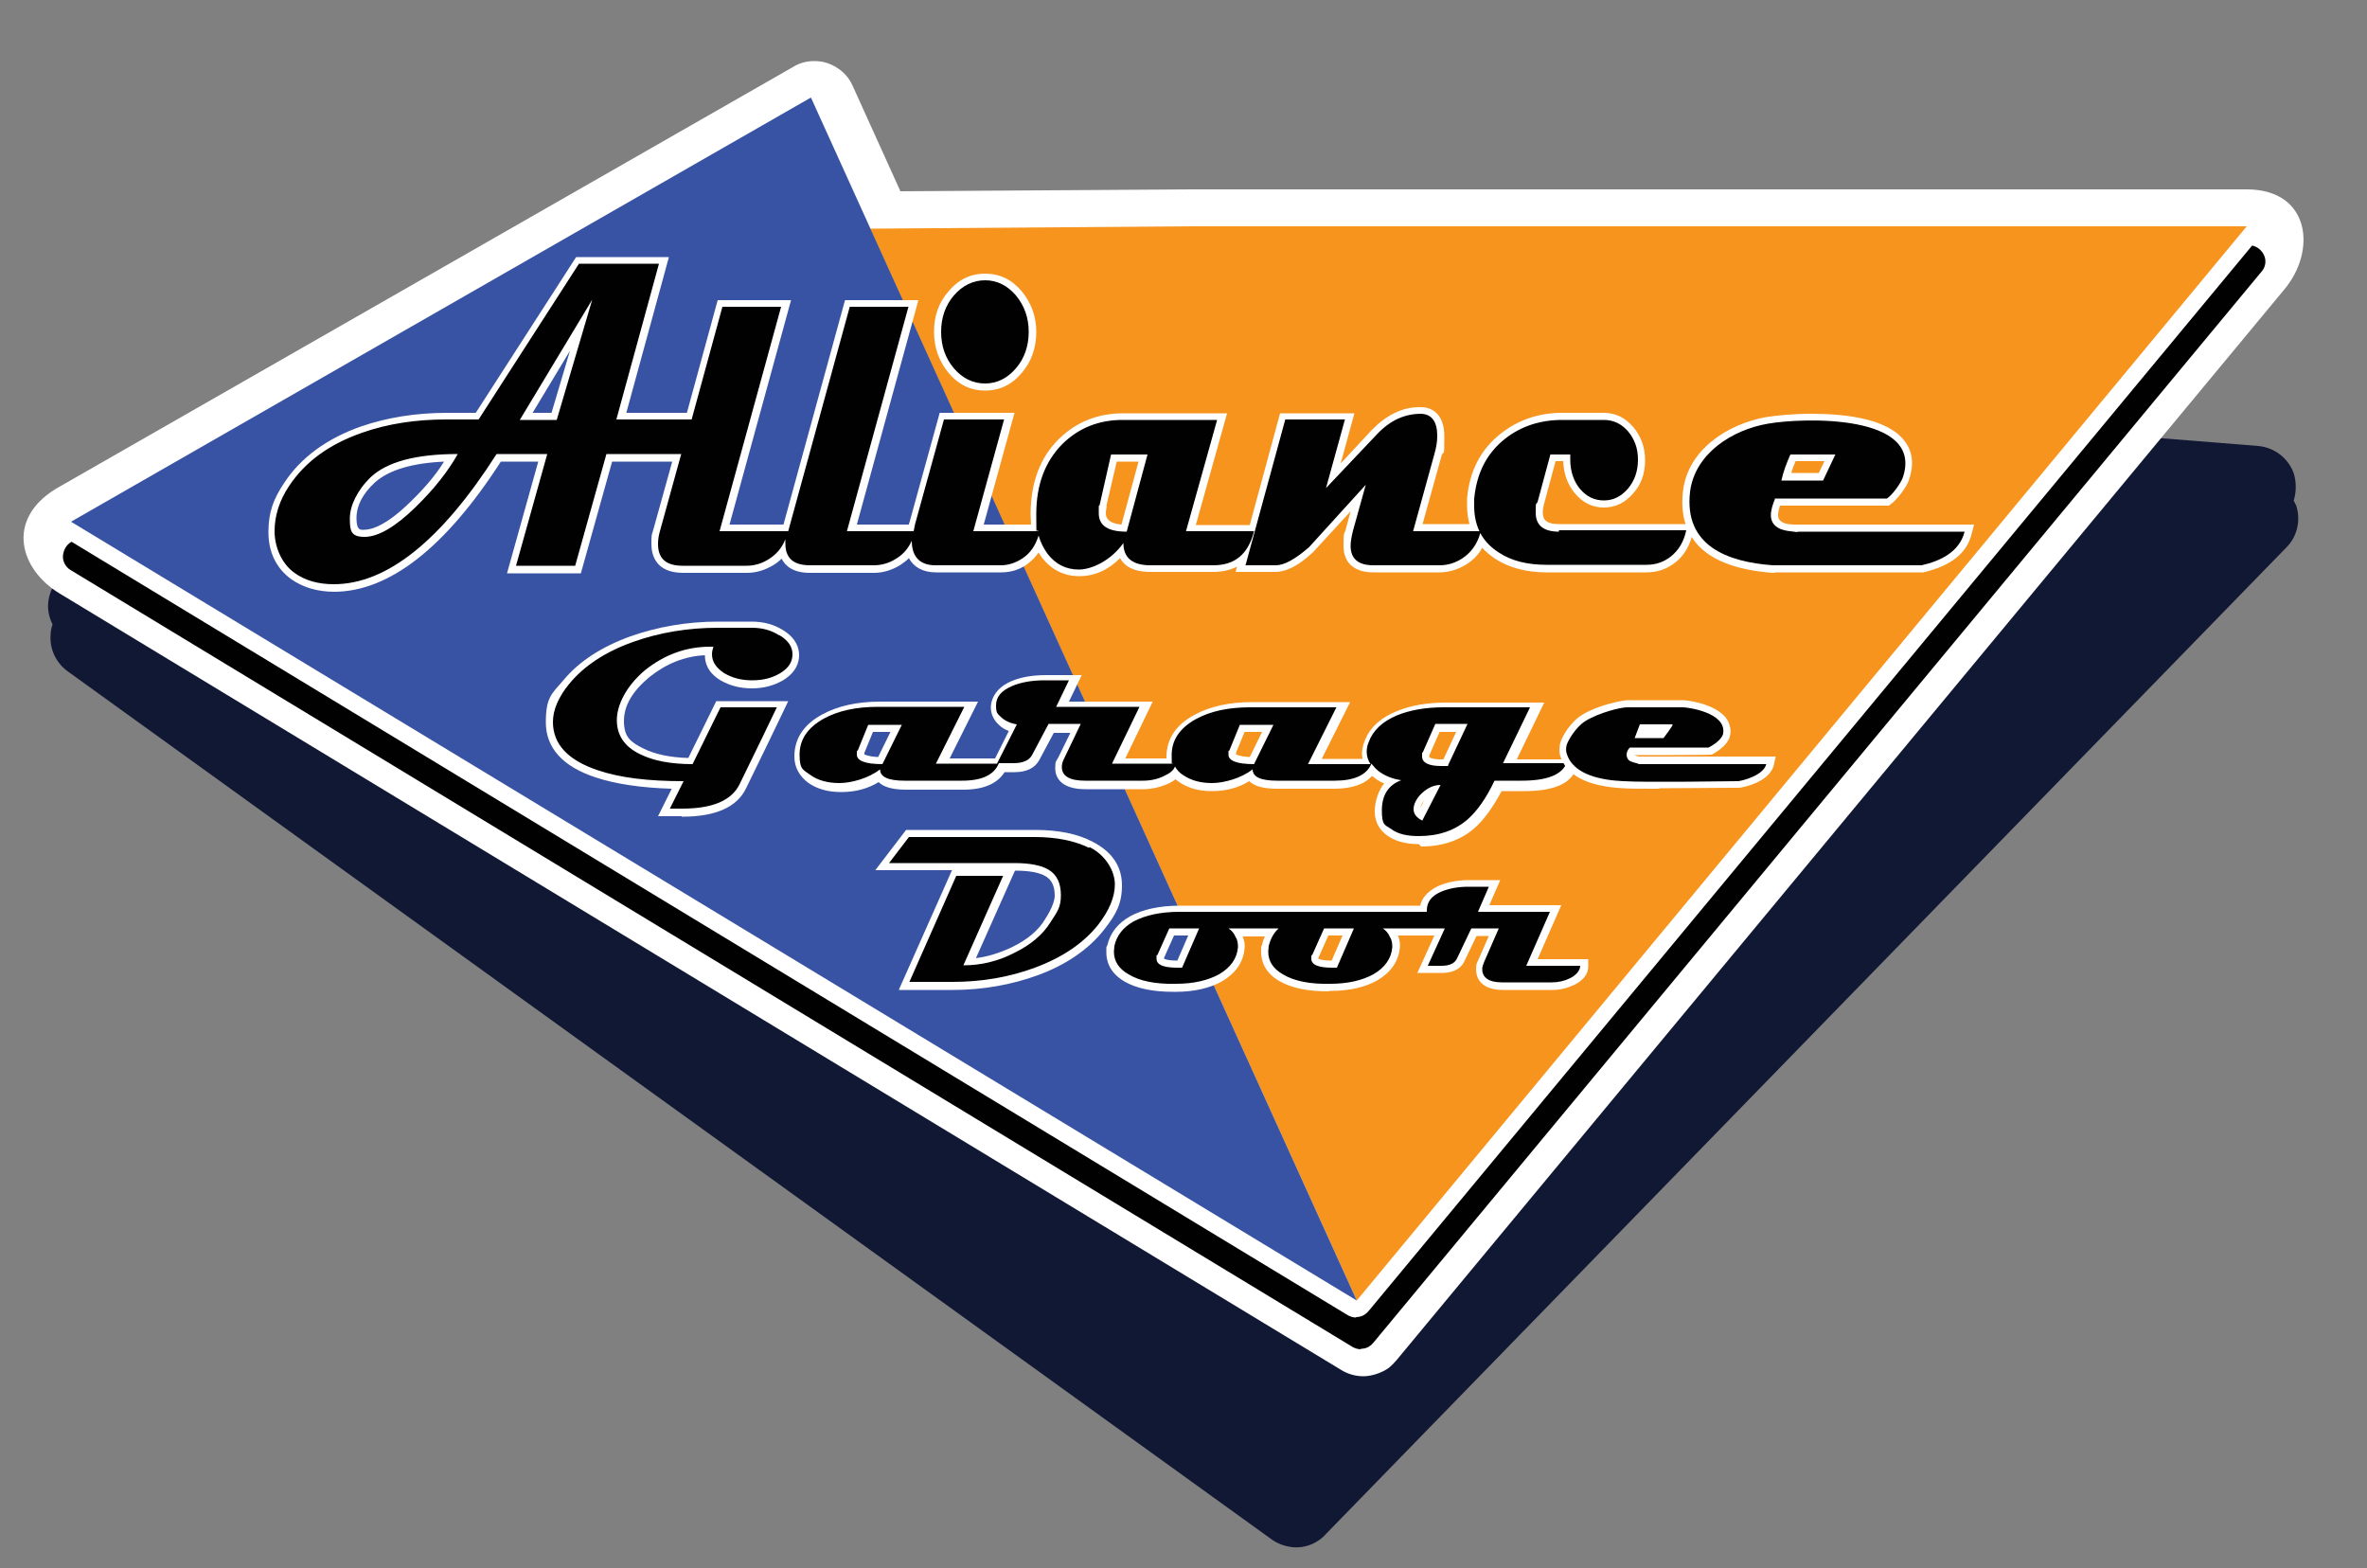 <?xml version="1.0" encoding="UTF-8"?> <svg xmlns="http://www.w3.org/2000/svg" xmlns:xlink="http://www.w3.org/1999/xlink" id="Layer_1" version="1.1" viewBox="0 0 500 331.3"><rect x="0" y="0" width="500" height="331.3" fill="#808080" stroke="none"/><defs><style> .st0, .st1 { fill: #010101; } .st1, .st2, .st3, .st4, .st5 { fill-rule: evenodd; } .st2 { fill: #f7941d; } .st6, .st4 { fill: #fff; } .st3 { fill: #3853a4; } .st7 { fill: none; } .st8 { clip-path: url(#clippath-1); } .st5 { fill: #111834; } .st9 { clip-path: url(#clippath-2); } .st10 { clip-path: url(#clippath); } </style><clipPath id="clippath"><rect class="st7" x="3.6" y="3.2" width="492.8" height="288.9"></rect></clipPath><clipPath id="clippath-1"><rect class="st7" x="3.6" y="3.2" width="492.8" height="288.9"></rect></clipPath><clipPath id="clippath-2"><rect class="st7" x="3.6" y="3.2" width="492.8" height="288.9"></rect></clipPath></defs><path class="st5" d="M484.9,106.6c-.1-.3-.2-.6-.4-.8.6-1.9.6-4,0-5.9-1.2-3.2-4.1-5.4-7.5-5.7l-219.9-17.6-60.8-4.4-8.2-22.8c-.8-2.3-2.6-4.2-4.9-5.1-.8-.4-1.7-.6-2.7-.6-1.5-.1-3.1.2-4.5.8L15.2,120.1c-2.8,1.3-4.7,4.1-5,7.1-.2,1.6.2,3.3.9,4.7-.2.6-.4,1.3-.4,2-.3,3.1,1.1,6.1,3.6,7.9l254.1,183.2c1.3,1,2.9,1.6,4.6,1.8,1.9.2,3.9-.3,5.5-1.4.6-.4,1.2-.9,1.7-1.5l202.8-208.3c2.4-2.4,3.1-6.1,1.9-9.2Z"></path><path class="st4" d="M474.6,40h-222.8l-61.6.4-10.1-22.3c-1-2.3-3-4-5.4-4.8-.9-.3-1.8-.4-2.7-.4-1.6,0-3.1.4-4.4,1.2L11.7,103.3c-10.6,6.6-7.4,17,.8,22l270.7,164c1.4.9,3.1,1.4,4.8,1.4s3.9-.7,5.4-1.8c.6-.5,1.1-1,1.6-1.6L482.4,61.3c7.1-8.3,5.6-21.3-7.8-21.3Z"></path><path class="st1" d="M287.5,285c-.6,0-1.3-.2-1.8-.5L14.9,120.4c-1-.6-1.7-1.8-1.6-3s.7-2.3,1.7-2.9L170.8,25.2c.5-.3,1.1-.5,1.7-.5s.7,0,1,.2c.9.3,1.7,1,2.1,1.8l11.6,25.6,65.1-.5h222.8c1.3,0,2.5.8,3.1,2s.4,2.6-.5,3.6l-187.5,226.1c-.2.2-.4.5-.7.7-.6.5-1.3.7-2.1.7h0Z"></path><path class="st4" d="M286.5,278.3c-.6,0-1.3-.2-1.8-.5L13.9,113.7c-1-.6-1.7-1.8-1.6-3s.7-2.3,1.7-2.9L169.8,18.5c.5-.3,1.1-.5,1.7-.5s.7,0,1,.2c.9.3,1.7,1,2.1,1.8l11.6,25.6,65.1-.5h222.8c1.3,0,2.5.8,3.1,2s.4,2.6-.5,3.6l-187.5,226.1c-.2.2-.4.5-.7.7-.6.5-1.3.7-2.1.7h0Z"></path><g class="st10"><g class="st8"><g><polygon class="st2" points="251.3 47.8 183.8 48.3 286.6 274.7 474.6 47.8 251.3 47.8"></polygon><polygon class="st3" points="15 110.2 286.6 274.7 171.3 20.6 15 110.2"></polygon><g class="st9"><g><path class="st6" d="M280.7,209.4c-4.5,0-7.9-.7-10.5-2.2-3.2-1.9-3.8-4.4-3.8-6.1s0-1,.2-1.5c.1-.6.3-1.2.6-1.8h-4.7c.4,1,.5,1.8.4,2.6-.3,2.9-1.9,5.2-4.8,6.9-2.5,1.4-5.8,2.2-9.8,2.2h-.3c-4.5,0-7.9-.7-10.5-2.2-3.2-1.9-3.8-4.4-3.8-6.1s0-1,.2-1.5c.6-2.6,2.2-4.7,4.9-6.2,2.6-1.4,6.1-2.2,10.4-2.2h50.8c.3-1.4,1.3-2.9,3.7-4.1,1.8-.8,4-1.3,6.5-1.3h6.7l-2.3,5.3h15.2l-5,11.4h10.7v1.5c0,1.1-.5,2.7-2.9,3.9-1.5.7-3,1.1-4.6,1.1h-10.5c-5.1,0-5.7-3-5.7-4.3s.2-1.4.5-2.1l2.2-5h-2.6l-2.6,5.4c-.5,1.1-1.8,2.4-4.7,2.4h-5.2l3.6-7.9h-7.7c.4,1,.5,1.8.4,2.6-.3,2.9-1.9,5.2-4.8,6.9-2.5,1.4-5.8,2.2-9.8,2.2h-.4ZM245.9,202.5c.2.1.8.4,2.8.4l2.3-5.3h-3l-2.1,4.7v.2h0ZM278.5,202.5c.2.1.8.4,2.8.4l2.3-5.3h-3l-2.1,4.7v.2h0ZM189.9,209l11.2-25.2h-16.2l6.5-8.5h27.3c4.8,0,8.9.8,12.1,2.5,4.1,2.1,6.2,5.2,6.2,9.2s-1.3,6.2-3.8,9.4c-3.2,4.1-8,7.4-14,9.6-5.5,2-11.6,3.1-17.9,3.1h-11.4ZM206,202.4c2.6-.3,5.1-1.1,7.7-2.3,3.3-1.6,5.7-3.6,7.1-6,1.6-2.5,2-4.1,2-4.9,0-2-.6-3.3-1.9-4.1-1.3-.8-3.5-1.2-6.4-1.2h-.1l-8.3,18.6h-.1Z"></path><path class="st0" d="M230.1,179.1c-3.1-1.5-6.9-2.3-11.5-2.3h-26.6l-4.2,5.5h26.5c3.3,0,5.7.5,7.2,1.4,1.8,1.1,2.6,2.9,2.6,5.4s-.7,3.4-2.2,5.7c-1.6,2.6-4.2,4.8-7.7,6.5-3.5,1.8-7.1,2.6-10.7,2.6l8.4-18.9h-9.9l-9.9,22.4h9.1c6.2,0,12-1,17.4-3,5.9-2.2,10.3-5.2,13.4-9.1,2.3-3,3.5-5.8,3.5-8.5s-1.8-6.1-5.4-7.9M322.4,204l5-11.4h-15.2l2.3-5.3h-4.4c-2.2,0-4.2.4-5.8,1.1-2,.9-2.9,2.2-2.9,3.9s0,.2,0,.3h-52.2c-4,0-7.2.7-9.7,2-2.3,1.3-3.6,3-4.1,5.2,0,.4-.1.8-.1,1.2,0,2,1,3.6,3.1,4.8,2.3,1.4,5.6,2.1,10,2,3.7,0,6.7-.7,9.1-2,2.4-1.4,3.8-3.3,4-5.7,0-.6,0-1.4-.5-2.2-.4-.9-.9-1.4-1.5-1.8h10.6c-1.1,1-1.7,2.2-2.1,3.7,0,.4-.1.8-.1,1.2,0,2,1,3.6,3.1,4.8,2.3,1.4,5.6,2.1,10,2,3.7,0,6.7-.7,9.1-2,2.4-1.4,3.8-3.3,4-5.7,0-.6,0-1.4-.5-2.2-.4-.9-.9-1.4-1.5-1.8h13.1l-3.6,7.9h2.9c1.7,0,2.8-.5,3.3-1.6l3-6.3h5.8l-3.1,7.1c-.2.5-.4,1-.4,1.5,0,1.8,1.4,2.8,4.2,2.8h10.5c1.4,0,2.7-.3,3.9-.9s2.1-1.6,2.1-2.6h-11.5.1ZM249.6,204.4h-.9c-2.9,0-4.4-.6-4.4-1.9s0-.5.2-.8l2.5-5.6h6.3l-3.6,8.3h-.1ZM282.3,204.4h-.9c-2.9,0-4.4-.6-4.4-1.9s0-.5.2-.8l2.5-5.6h6.3l-3.6,8.3h-.1Z"></path><path class="st6" d="M70.7,125c-3.6,0-6.6-.9-9.1-2.6-3.2-2.3-4.9-5.7-4.9-10s1.1-7.1,3.4-10.5c3.5-5.3,9-9.3,16.1-11.8,5.5-1.9,11.6-2.9,18.3-2.9h6l21.2-32.9h19.6l-9,32.9h12.8l6.5-23.8h15.5l-13,47.4h11.4l13-47.4h15.5l-13,47.4h11c0,0,0-.3.1-.4l6.4-23.2h15.8l-6.5,23.6h10c0-.7-.1-1.4-.1-2.1,0-6.7,2-12.1,6-16,3.7-3.6,8.2-5.4,13.6-5.4h21.9l-6.6,23.6h11.4l6.4-23.6h15.7l-2.9,10.6,6.5-7c3.1-3.2,6.5-4.9,10.1-4.9s.3,0,.4,0c1.8,0,4.9,1,4.9,6.2s-.2,2.6-.6,4.1l-4,14.4h9.9c-.3-1.2-.5-2.5-.5-3.8v-1.6c.5-5.8,2.9-10.4,7.1-13.7,3.7-2.9,8-4.4,13-4.4h8.8c2.4,0,4.5,1,6.2,3,1.6,1.9,2.5,4.2,2.5,7s-.8,5.1-2.5,7c-1.7,2-3.8,3-6.2,3s-4.5-1-6.2-3.1c-1.5-1.8-2.3-4.1-2.4-6.7h-1.6l-2.4,8.9c-.2.7-.3,1.4-.3,1.9,0,1.2.3,2.5,3.4,2.5h28.7l-.4,1.8c-.6,2.7-1.8,4.8-3.7,6.3-1.8,1.4-3.8,2.1-6.1,2.1h-21.1c-4.3,0-8-1-10.9-2.9-1-.7-1.9-1.4-2.7-2.3-.8,1.5-2,2.7-3.5,3.6-1.7,1-3.5,1.6-5.5,1.6h-14c-4,0-6.3-2-6.3-5.6s.2-2.2.5-3.6l1-3.7-7.9,8.6h0c-3.1,2.9-5.7,4.2-8,4.2h-8.4l.3-1.1c-1.4.7-3.1,1.1-5,1.1h-13.3c-3.7,0-5.5-1.3-6.4-2.9-2.5,2.5-5.4,3.8-8.6,3.8s-5.8-1.3-7.8-3.8c-.3-.4-.6-.8-.8-1.2-.7,1-1.6,1.9-2.6,2.6-1.6,1.1-3.4,1.6-5.3,1.6h-13.8c-2.7,0-4.7-1.1-5.7-3-.6.6-1.2,1-1.9,1.5-1.7,1-3.5,1.6-5.5,1.6h-13.5c-3.5,0-5.2-1.4-6-3-.5.5-1.1,1-1.8,1.4-1.7,1-3.5,1.6-5.5,1.6h-13.5c-5.8,0-6.7-3.8-6.7-6.1s.1-1.9.4-3l4-14.4h-12.7l-6.6,23.6h-15.6l6.6-23.6h-7.9c-11.8,18.3-23.7,27.5-35.3,27.5h.2ZM93.9,97.5c-6.9.3-11.8,1.8-14.7,4.4-2.6,2.4-3.9,4.9-3.9,7.6s1,2.4,1.6,2.4c1.7,0,4.8-1,9.8-5.9,2.9-2.8,5.3-5.6,7.1-8.5h0ZM233.8,106.9c-.1.5-.2,1-.2,1.5s0,2.1,3.3,2.4l3.6-13.3h-4.6l-2.2,9.4h0ZM116.5,87.2l3.9-13.1-7.9,13.1h4ZM208.1,82.5c-3,0-5.6-1.2-7.7-3.7-2-2.4-3.1-5.3-3.1-8.7s1-6.2,3.1-8.6c2.1-2.5,4.7-3.7,7.7-3.7s5.6,1.2,7.7,3.7c2,2.4,3.1,5.3,3.1,8.6s-1,6.3-3.1,8.7c-2.1,2.5-4.7,3.7-7.7,3.7Z"></path><path class="st0" d="M208.1,81c2.5,0,4.7-1.1,6.5-3.2s2.7-4.7,2.7-7.7-.9-5.5-2.7-7.7c-1.8-2.1-4-3.2-6.5-3.2s-4.8,1.1-6.6,3.2-2.7,4.7-2.7,7.7.9,5.6,2.7,7.7,4,3.2,6.6,3.2M250.5,112.3l6.6-23.6h-20c-5,0-9.2,1.7-12.6,5-3.7,3.7-5.6,8.6-5.6,14.9s.1,2.5.4,3.6h-13.7l6.5-23.6h-12.7l-6.1,22.1c-.1.5-.2,1-.3,1.5h-14.1l13-47.4h-12.4l-13,47.4h-14.5l13-47.4h-12.4l-6.5,23.8h-15.9l9-32.9h-16.9l-21.2,32.9h-6.8c-6.5,0-12.4.9-17.8,2.8-6.9,2.4-12,6.1-15.4,11.2-2.1,3.1-3.1,6.4-3.1,9.6s1.4,6.8,4.2,8.8c2.2,1.6,5,2.4,8.3,2.4,11.2,0,22.7-9.2,34.4-27.5h10.7l-6.6,23.6h12.5l6.6-23.6h15.8l-4.5,16.3c-.3,1-.4,1.9-.4,2.7,0,3.1,1.7,4.6,5.2,4.6h13.5c1.7,0,3.3-.5,4.7-1.4,1.6-1,2.8-2.4,3.5-4.2v.9c0,3.1,1.7,4.6,5.2,4.6h13.5c1.7,0,3.3-.5,4.7-1.4,1.5-.9,2.6-2.2,3.3-3.8,0,3.4,1.7,5.2,5,5.2h13.8c1.6,0,3.1-.5,4.5-1.4,1.7-1.1,2.8-2.7,3.5-4.9.4,1.5,1.1,2.8,1.9,3.9,1.7,2.2,3.9,3.3,6.6,3.3s6.8-1.9,9.4-5.6c0,3.1,1.9,4.7,5.7,4.7h13.3c4.6,0,7.4-2.4,8.6-7.2h-14.5.1ZM87.8,107.1c-4.3,4.2-7.9,6.3-10.8,6.3s-3.1-1.3-3.1-3.9,1.5-5.9,4.4-8.7c3.5-3.3,9.7-4.9,18.4-4.9-2.1,3.7-5,7.4-8.8,11.1M117.6,88.7h-7.8l15.3-25.4-7.5,25.4ZM238,112.3c-4,0-5.9-1.3-5.9-3.9s0-1.1.2-1.8l2.4-10.6h7.7l-4.4,16.3ZM329.3,112.3c-3.2,0-4.9-1.3-4.9-4s.1-1.5.4-2.3l2.7-10h4.2v1.1c0,2.4.7,4.5,2,6.1,1.4,1.7,3.1,2.5,5.1,2.5s3.6-.8,5.1-2.5c1.4-1.7,2.1-3.7,2.1-6.1s-.7-4.3-2.1-6c-1.4-1.6-3.1-2.4-5.1-2.4h-8.8c-4.6,0-8.7,1.3-12.1,4-3.9,3.1-6,7.3-6.5,12.7v1.5c0,2,.4,3.8,1.1,5.3h-14l4.5-16.3c.4-1.4.6-2.6.6-3.8,0-3-1.1-4.6-3.4-4.7-3.4,0-6.5,1.3-9.4,4.4l-10.7,11.3,4-14.5h-12.6l-8.4,30.8h6.4c1.8,0,4.1-1.3,7-3.8l12-13.2-2.7,9.7c-.3,1.2-.5,2.3-.5,3.2,0,2.7,1.6,4.1,4.8,4.1h14c1.7,0,3.3-.5,4.7-1.4,1.9-1.2,3.2-3,3.9-5.4.9,1.7,2.2,3,3.9,4.1,2.7,1.8,6.1,2.6,10.1,2.6h21.1c2,0,3.7-.6,5.2-1.8,1.6-1.3,2.7-3.1,3.2-5.5h-26.9v.3Z"></path><path class="st6" d="M374.9,121h-.5c-7.7-.6-13.2-2.7-16.2-6.4-2.3-2.8-3.2-6.4-2.7-10.8,1-8.9,9.6-14.3,17.6-15.7,1.9-.3,5.5-.7,9.6-.7,7.1,0,16.3,1,19.8,6,1.6,2.2,1.8,5,.7,8.1-.5,1.4-2.4,4-3.8,5l-.4.3h-23c-.8,2.5-.3,3,.5,3.5.7.4,1.4.4,2.3.5.3,0,.7,0,1,0h37.2l-.5,1.9c-1,4.2-4.4,6.8-10.2,8.2h-31.5.1ZM384.2,99.9l1.2-2.5h-6.1c-.4.9-.7,1.7-.9,2.5h5.8Z"></path><path class="st0" d="M379.7,112.4c-1.4-.2-2.6-.2-3.9-.8-2.5-1.3-1.8-3.9-.9-6.1v-.2h23.7c1.3-.9,2.9-3.3,3.3-4.3,4.8-13.7-21.2-12.8-28.5-11.5-7.5,1.3-15.4,6.3-16.4,14.4-1.3,11.4,7.9,14.8,17.5,15.5h31.4c4-.9,8-2.8,9.1-7.1h-35.3ZM378.3,96h9.4l-2.6,5.5h-8.8c.4-1.9,1.1-3.7,1.9-5.5"></path><path class="st6" d="M299.7,178.3c-2.7,0-4.9-.6-6.5-1.7-1.8-1.2-2.8-3-2.8-5.2s.9-4.7,2-5.9c-.9-.4-1.6-.8-2.3-1.4,0,0-.2-.1-.3-.2-1.6,1.8-4.3,2.7-8,2.7h-12.1c-3.2,0-4.9-.7-5.8-1.6-2.3,1.4-4.9,2.1-7.9,2.1s-5.1-.7-6.9-1.9c-.3-.2-.5-.4-.8-.6-.5.4-1,.7-1.7,1-1.6.7-3.4,1.1-5.1,1.1h-12.2c-5.5,0-6.4-2.8-6.4-4.4s.2-1.5.6-2.2l2.6-5.3h-3.5l-3.1,5.8c-.9,1.6-2.6,2.5-5.2,2.5h-2.1c-1.5,2.4-4.4,3.7-8.7,3.7h-12.1c-3.2,0-4.9-.7-5.8-1.6-2.3,1.4-4.9,2.1-7.9,2.1s-5.1-.7-6.9-1.9c-1.9-1.4-3-3.3-3-5.6,0-3.8,2-6.8,5.9-8.9,3.3-1.8,7.4-2.7,12.2-2.7h20.7l-6,12h9.6l2.9-5.8c-.8-.3-1.5-.7-2.1-1.3-1.1-1-1.7-2.3-1.7-3.7s.8-4,4.3-5.5c2.1-.9,4.5-1.3,7.4-1.3h7.5l-2.7,5.6h17.7l-5.8,12h8.7v-.3c0-3.8,2-6.8,5.9-8.9,3.3-1.8,7.4-2.7,12.2-2.7h20.7l-6,12h8.6c0-.4-.1-.7-.1-1.1,0-.8.2-1.7.5-2.5,1-2.9,3.4-5.1,6.9-6.5,2.9-1.2,6.4-1.8,10.4-1.8h20.7l-5.8,12h13.3l-.8,2.1c-1.2,3.1-4.8,4.6-10.9,4.6h-4.8c-1.9,3.5-3.7,6-5.6,7.7-3,2.7-6.9,4-11.4,4l-.5-.5ZM300.8,169.1c-.4.5-.7,1-.7,1.4l.7-1.4ZM301.9,159.5v.4s.4.5,2.5.5.3,0,.5,0l2.7-5.8h-3.5l-2.2,5h0ZM261,159.3c.2.1.9.5,3,.6l2.6-5.3h-3.7l-1.8,4.4v.3h-.1ZM182.5,159.3c.2.1.9.5,3,.6l2.6-5.3h-3.7l-1.8,4.4v.3h-.1ZM144,172.4h-5l2.9-5.8c-6.5-.2-11.9-1-16.1-2.4-7-2.3-10.5-6.3-10.5-11.6s1.2-6,3.7-8.9c3.3-4,8.1-7.1,14.2-9.3,5.7-2,11.9-3.1,18.5-3.1h7.1c2.5,0,4.7.6,6.6,1.8,2.8,1.7,3.4,3.8,3.4,5.3s-.6,3.6-3.4,5.3c-1.9,1.1-4.1,1.7-6.6,1.7s-4.7-.6-6.6-1.7c-2.8-1.7-3.3-3.8-3.3-5.3s0,0,0,0c-4.3.2-8.2,1.8-11.7,4.6-3.6,3-5.4,6-5.4,9.3s1.3,4.4,4.1,5.8c2.4,1.2,5.6,1.9,9.5,2l5.9-12h15.2l-1,2.1c-1.7,3.6-4.4,9.1-7.9,16.3-1.9,4-6.5,6-13.4,6h-.2Z"></path><path class="st0" d="M164.6,134.2c-1.7-1.1-3.6-1.6-5.8-1.6h-7.1c-6.4,0-12.4,1-18,3-5.9,2.1-10.4,5.1-13.5,8.9-2.2,2.7-3.4,5.4-3.4,8,0,4.7,3.2,8.1,9.5,10.2,4.7,1.6,10.7,2.3,18.1,2.3l-2.9,5.8h2.6c6.4,0,10.4-1.7,12.1-5.1,3.5-7.2,6.2-12.7,7.9-16.3h-11.9l-5.9,12c-4.6,0-8.3-.7-11.1-2.1-3.3-1.6-4.9-4-4.9-7.2s2-7.2,5.9-10.5c4.1-3.3,8.7-5,13.8-5h.7c-.2.6-.3,1.1-.3,1.6,0,1.6.9,2.9,2.6,4,1.7,1,3.6,1.5,5.9,1.5s4.2-.5,5.9-1.5c1.8-1.1,2.6-2.4,2.6-4s-.9-2.9-2.7-4M317.4,161.4l5.8-12h-18.3c-3.8,0-7.1.6-9.8,1.7-3.1,1.3-5.1,3.2-6,5.7-.3.7-.4,1.4-.4,2,0,1,.3,1.8.8,2.6h-13.2l6-12h-18.2c-4.6,0-8.4.8-11.5,2.5-3.4,1.9-5.1,4.4-5.1,7.6s.1,1.3.3,1.8h-12.9l5.8-12h-17.6l2.7-5.6h-5.2c-2.6,0-4.9.4-6.8,1.2-2.3,1-3.4,2.3-3.4,4.1s.4,1.8,1.2,2.6c.8.7,1.9,1.2,3.2,1.4l-4.2,8.3h-12.9l6-12h-18.2c-4.6,0-8.4.8-11.5,2.5-3.4,1.9-5.1,4.4-5.1,7.6s.8,3.2,2.3,4.3,3.6,1.7,6.1,1.7,6.2-1,8.6-2.9c0,1.6,1.7,2.4,5.2,2.4h12.1c4.2,0,6.8-1.2,7.8-3.7h3.1c2,0,3.3-.6,3.9-1.7l3.5-6.6h6.8l-3.6,7.5c-.3.6-.4,1.1-.4,1.6,0,1.9,1.6,2.9,4.9,2.9h12.2c1.6,0,3.1-.3,4.5-1,1.3-.6,2-1.2,2.3-2,.4.7.9,1.3,1.7,1.8,1.6,1.1,3.6,1.7,6.1,1.7s6.2-1,8.6-2.9c0,1.6,1.7,2.4,5.2,2.4h12.1c4.2,0,6.8-1.2,7.8-3.6.4.5.8,1,1.4,1.5,1.3,1,2.9,1.7,4.9,2-2.7,1-4.1,3.1-4.1,6.4s.7,3,2.1,4,3.3,1.4,5.7,1.4c4.2,0,7.7-1.2,10.4-3.6,1.9-1.7,3.8-4.3,5.6-8.1h5.7c5.3,0,8.5-1.2,9.5-3.7h-13.5v.2ZM186.4,161.4c-3.6,0-5.4-.7-5.4-2s0-.6.2-.9l2.2-5.4h7.1l-4.1,8.3h0ZM264.9,161.4c-3.6,0-5.4-.7-5.4-2s0-.6.2-.9l2.2-5.4h7.1l-4.1,8.3h0ZM300.4,173.3c-1.2-.6-1.8-1.4-1.8-2.4s.6-2.3,1.8-3.4c1.2-1.1,2.5-1.7,3.9-1.7l-3.9,7.6h0ZM305.8,161.8h-1.4c-2.6,0-4-.7-4-2s0-.6.2-1l2.6-5.9h6.8l-4.1,8.7v.2Z"></path><path class="st6" d="M350.5,166.6c-3.7,0-6.3,0-7.6-.1-7.7-.4-12.2-2.8-13.4-7.1,0-.1-.2-.9,0-2.1.2-1.4,2.2-4.8,4.7-6.3,3.2-2,8.1-3,9.5-3.1h11.8c1,0,6.4.7,8.9,3.5.9,1.1,1.3,2.4,1.1,3.8-.4,2.4-3.6,4-3.9,4.2h-.3c0,.1-16.1.1-16.1.1h0c.1,0,.8.3,1.1.3h28.8l-.4,1.8c-.9,3.7-6.8,4.8-7.4,4.8h-1.9c-3.1,0-9.5.1-14.7.1h-.2Z"></path><path class="st0" d="M346.1,161.3c-.2,0-1.5-.4-1.7-.5-1.1-.6-1-2.1-.1-2.9h16.6c1.2-.6,2.9-1.8,3.1-3,.7-4.4-7.5-5.5-8.5-5.5h-11.8c-1.3,0-5.9,1.1-8.8,2.9-2.1,1.3-3.8,4.3-4,5.2s0,1.5,0,1.5c1.3,4.8,7.7,5.8,12,6,4.6.3,23.6,0,24.2,0s5.4-1.1,6-3.6h-27.1,0ZM346.3,153h7c.2.2-1.7,2.6-1.9,2.9h-6.1l1.1-2.9h-.1Z"></path></g></g></g></g></g></svg> 